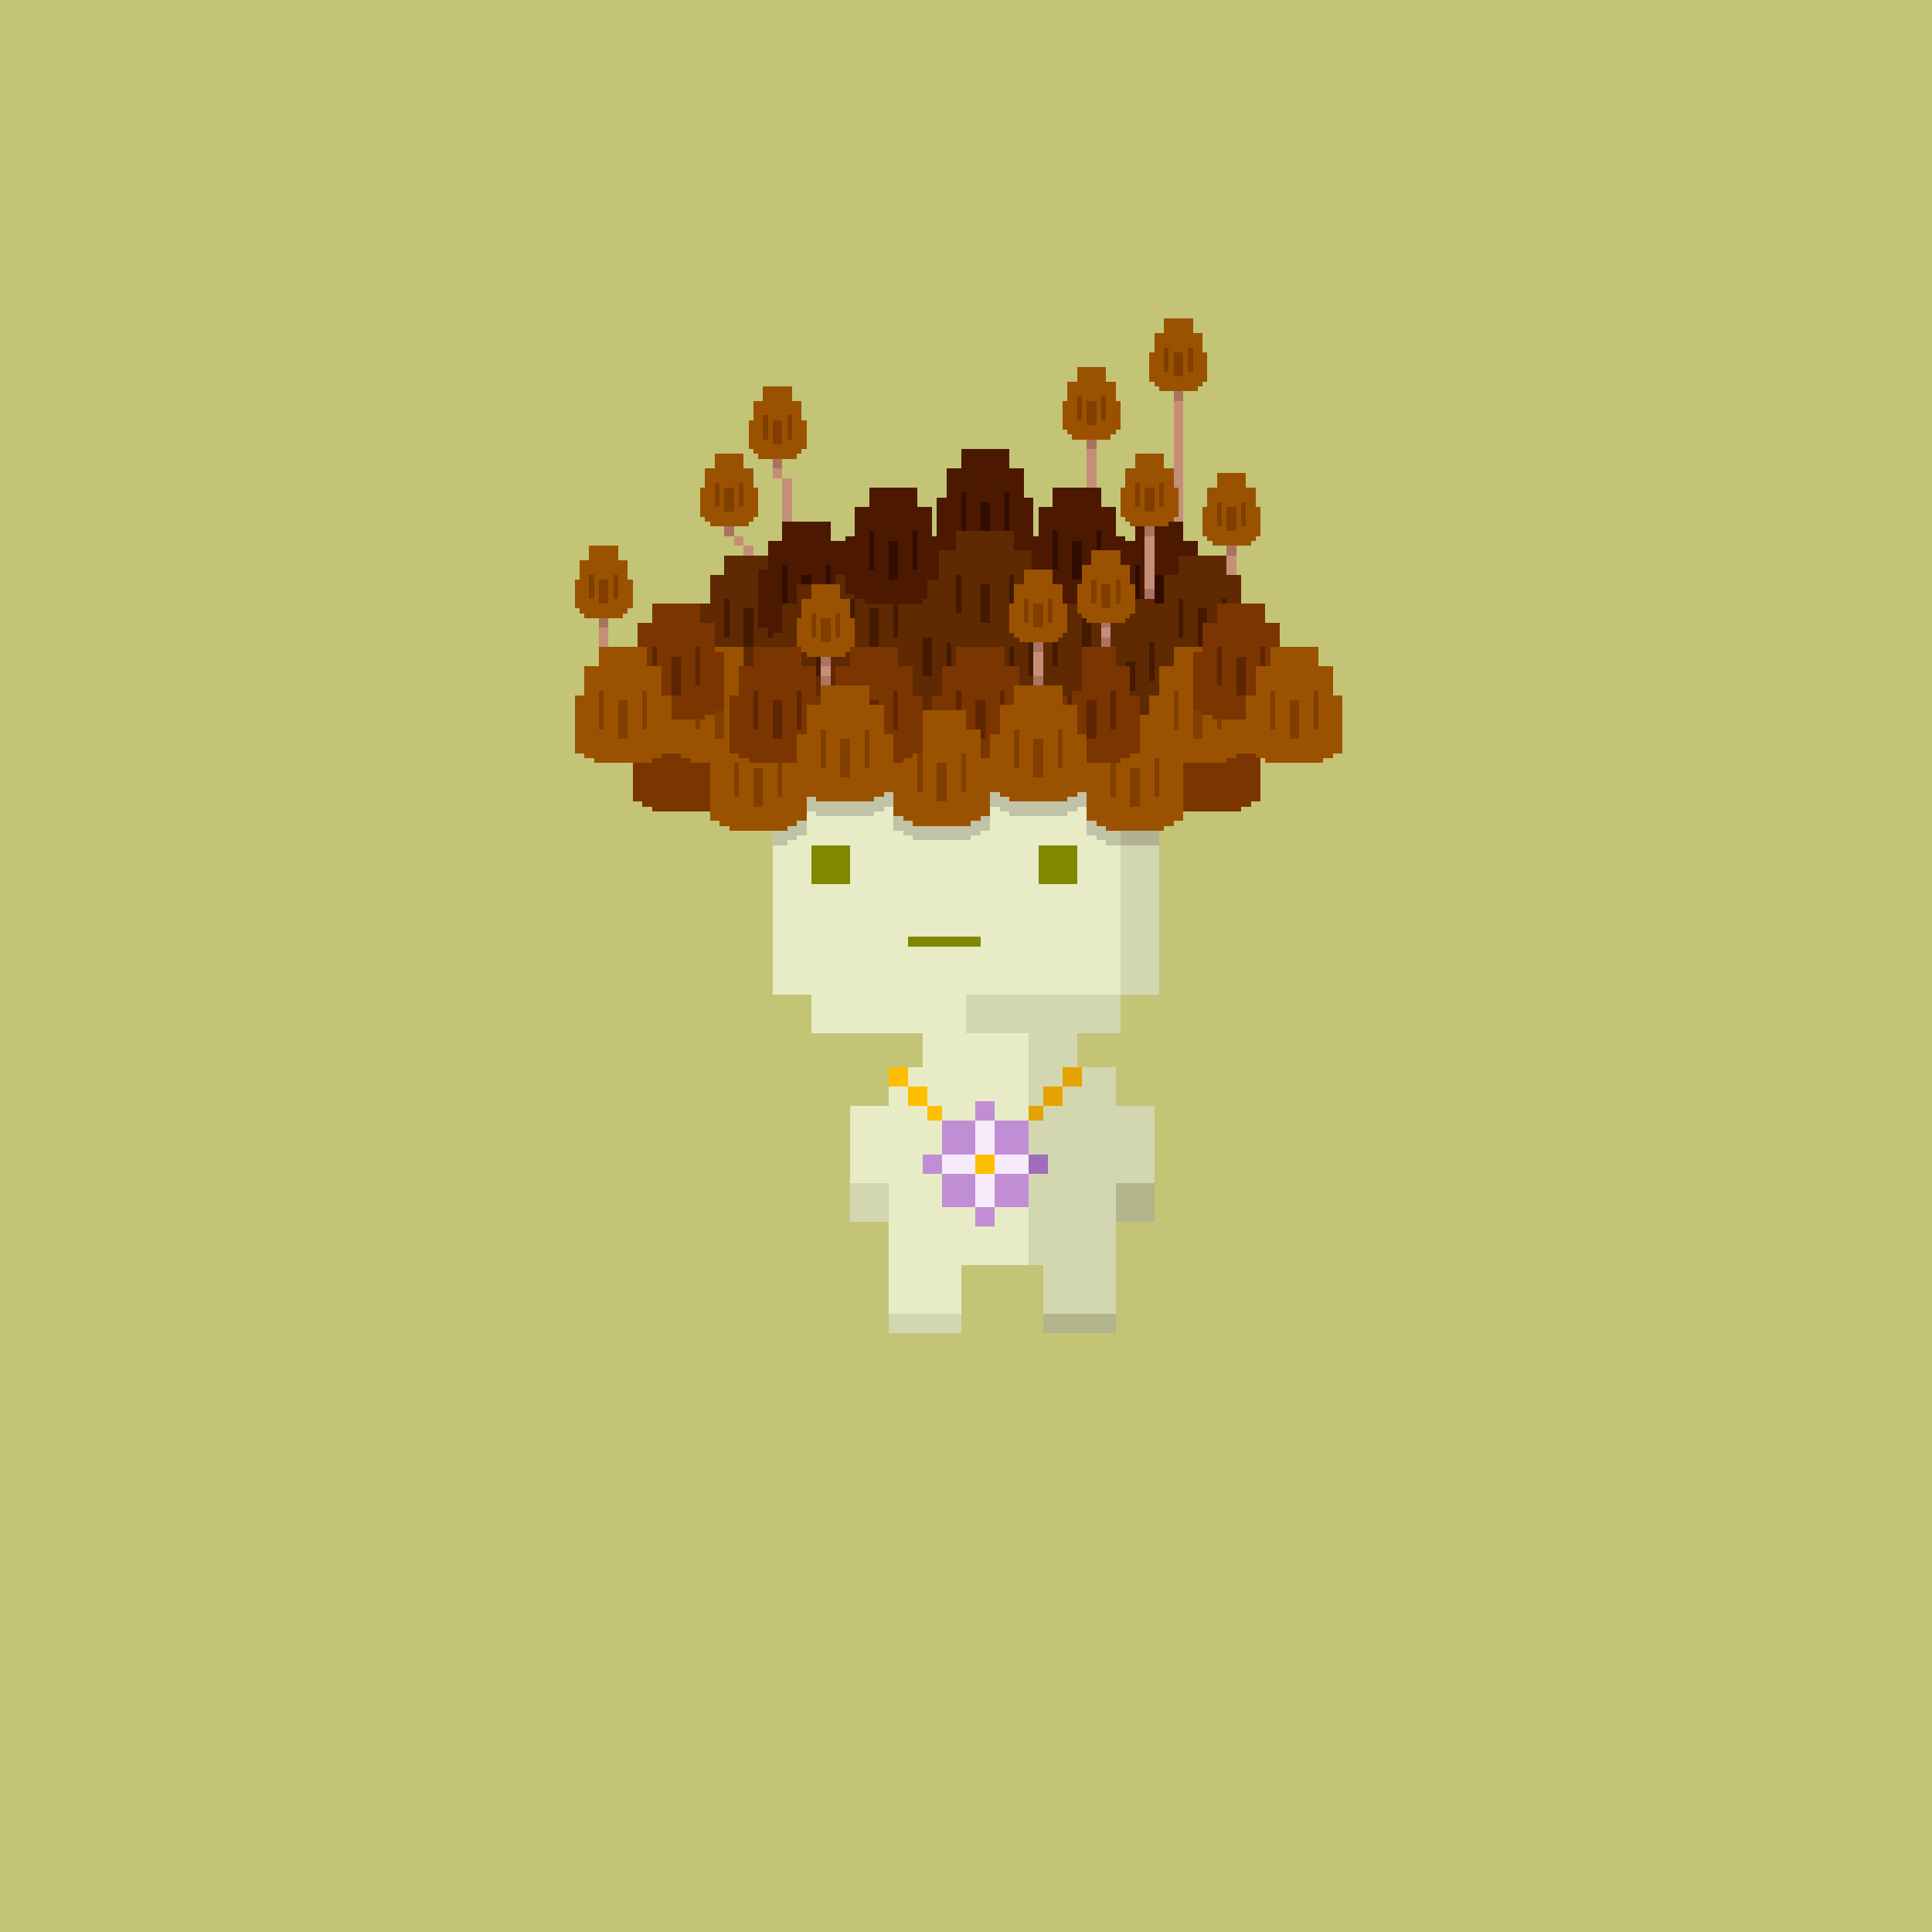 <svg xmlns="http://www.w3.org/2000/svg" viewBox="0 0 400 400">
  <defs>
    <style>.Body__cls-1{fill:#c4c476}.Body__cls-2{fill:#e7ecc7}.Body__cls-3{fill:#818800}.Body__cls-4{fill:#b2b48b}.Body__cls-5{fill:#d3d7b0}.Body__cls-6{fill:#fcf8de}.Body__cls-7{fill:#cfc8a9}</style>
  </defs>
  <path class="Body__cls-1" d="M-2-2H402V402H-2z" shape-rendering="crispEdges"/>
  <g id="Body__Light_Green_Body" data-name="Light Green Body" shape-rendering="crispEdges">
    <path class="Body__cls-2" d="M240 206 240 161 235 161 235 156 230 156 230 151 170 151 170 156 165 156 165 161 160 161 160 206 168 206 168 214 191 214 191 221 184 221 184 229 176 229 176 245 184 245 184 262 184 272 199 272 199 262 213 262 213 214 200 214 200 206 240 206z"/>
    <path id="Body__Left_Eye" data-name="Left Eye" class="Body__cls-3" d="M168 175H176V183H168z"/>
    <path id="Body__Right_Eye" data-name="Right Eye" class="Body__cls-3" d="M215 175H223V183H215z"/>
    <path id="Body__Mouth" class="Body__cls-3" d="M188 194H203V196H188z"/>
    <path class="Body__cls-4" d="M188 151H193V156H188z"/>
    <path class="Body__cls-5" d="M183 156H188V161H183z"/>
    <path class="Body__cls-4" d="M193 156H198V161H193z"/>
    <path class="Body__cls-6" d="M193 145H198V156H193z"/>
    <path class="Body__cls-7" d="M193 145H198V148H193z"/>
    <path class="Body__cls-5" d="M203 156H208V161H203zM178 151H183V156H178z"/>
    <path class="Body__cls-4" d="M198 151H203V156H198z"/>
    <path class="Body__cls-5" d="M188 161H193V166H188zM198 161H203V166H198zM193 166H198V171H193zM208 151H213V156H208zM185 135H187.5V142.5H185zM202.5 135H205V142.5H202.5zM187.5 142.5H202.5V145H187.5z"/>
    <path class="Body__cls-4" d="M200 132.5 200 130 190 130 190 132.5 187.5 132.5 187.5 142.5 202.5 142.5 202.5 132.5 200 132.5z"/>
    <path class="Body__cls-2" d="M196 133H199V136H196z"/>
    <path id="Body__Left_Shoe" data-name="Left Shoe" class="Body__cls-5" d="M184 272H199V276H184z"/>
    <path id="Body__Left_Shoe-2" data-name="Left Shoe" class="Body__cls-5" d="M176 245H184V253H176z"/>
    <path id="Body__Left_Hand" data-name="Left Hand" class="Body__cls-4" d="M231 245H239V253H231z"/>
    <path id="Body__Right_Shoe" data-name="Right Shoe" class="Body__cls-4" d="M216 272H231V276H216z"/>
    <path class="Body__cls-5" d="M240 161 235 161 235 156 230 156 230 161 232 161 232 206 240 206 240 161zM225 151H230V156H225zM232 214 232 206 200 206 200 214 213 214 213 262 216 262 216 272 231 272 231 262 231 245 239 245 239 229 231 229 231 221 223 221 223 214 232 214z"/>
  </g>
  <defs>
    <style>.Cap__cls-1{fill:#c68e79}.Cap__cls-2{fill:#9b5200}.Cap__cls-3{fill:#803e00}.Cap__cls-4{fill:#7b3500}.Cap__cls-5{fill:#4c1800}.Cap__cls-6{fill:#300d00}.Cap__cls-7{fill:#231f20;opacity:0.2}.Cap__cls-8{fill:#5f2901}.Cap__cls-9{fill:#431a00}.Cap__cls-10{fill:#5f2500}.Cap__cls-11{fill:#aa7361}</style>
  </defs>
  <g id="Cap__Inky_Fairy_Cap" data-name="Inky Fairy Cap" shape-rendering="crispEdges">
    <path class="Cap__cls-1" d="M160 93H162V99H160z"/>
    <path class="Cap__cls-2" d="M249 73 249 69 247 69 247 66 241 66 241 69 239 69 239 73 238 73 238 79 239 79 239 80 240 80 240 81 248 81 248 80 249 80 249 79 250 79 250 73 249 73z"/>
    <path class="Cap__cls-3" d="M241 72H242V77H241zM243 73H245V78H243zM246 72H247V77H246z"/>
    <path class="Cap__cls-2" d="M231 83 231 79 229 79 229 76 223 76 223 79 221 79 221 83 220 83 220 89 221 89 221 90 222 90 222 91 230 91 230 90 231 90 231 89 232 89 232 83 231 83z"/>
    <path class="Cap__cls-3" d="M223 82H224V87H223zM225 83H227V88H225zM228 82H229V87H228z"/>
    <path class="Cap__cls-1" d="M243 81H245V117H243z"/>
    <path class="Cap__cls-4" d="M241 154H261V166H241zM243 148H259V154H243zM243 166H259V167H243zM245 167H257V168H245zM246 144H256V148H246z"/>
    <path class="Cap__cls-4" d="M246 153H247V161H246zM250 155H252V163H250zM255 153H256V161H255zM149 154 149 148 146 148 146 144 136 144 136 148 133 148 133 154 131 154 131 166 133 166 133 167 135 167 135 168 147 168 147 167 149 167 149 166 151 166 151 154 149 154z"/>
    <path class="Cap__cls-4" d="M136 153H137V161H136zM140 155H142V163H140zM145 153H146V161H145z"/>
    <path class="Cap__cls-5" d="M214 103 212 103 212 97 209 97 209 93 199 93 199 97 196 97 196 103 194 103 194 115 196 115 196 116 198 116 198 117 210 117 210 116 212 116 212 115 214 115 214 103z"/>
    <path class="Cap__cls-6" d="M199 102H200V110H199zM203 104H205V112H203zM208 102H209V110H208z"/>
    <path class="Cap__cls-5" d="M199 125H209V139H199z"/>
    <path class="Cap__cls-7" d="M243 161 243 155 240 155 240 151 230 151 230 155 227 155 227 161 225 161 225 155 223 155 223 149 220 149 220 145 210 145 210 149 207 149 207 155 205 155 205 160 203 160 203 154 200 154 200 150 190 150 190 154 187 154 187 160 185 160 185 155 183 155 183 149 180 149 180 145 170 145 170 149 167 149 167 155 165 155 162 155 162 151 152 151 152 155 149 155 149 161 147 161 147 167 160 167 160 175 163 175 163 174 165 174 165 173 167 173 167 168 169 168 169 169 181 169 181 168 183 168 183 167 185 167 185 172 187 172 187 173 189 173 189 174 201 174 201 173 203 173 203 172 205 172 205 167 207 167 207 168 209 168 209 169 221 169 221 168 223 168 223 167 225 167 225 173 227 173 227 174 229 174 229 175 240 175 240 166 245 166 245 161 243 161z"/>
    <path class="Cap__cls-5" d="M248 118 248 112 245 112 245 108 235 108 235 112 232 112 232 118 230 118 230 130 232 130 232 131 234 131 234 132 246 132 246 131 248 131 248 130 250 130 250 118 248 118z"/>
    <path class="Cap__cls-6" d="M235 117H236V125H235zM239 119H241V127H239zM244 117H245V125H244z"/>
    <path class="Cap__cls-8" d="M224 134H244V146H224zM226 128H242V134H226zM226 146H242V147H226zM228 147H240V148H228zM229 124H239V128H229z"/>
    <path class="Cap__cls-9" d="M229 133H230V141H229zM233 135H235V143H233zM238 133H239V141H238z"/>
    <path class="Cap__cls-8" d="M257 125 257 119 254 119 254 115 244 115 244 119 241 119 241 125 239 125 239 137 241 137 241 138 243 138 243 139 255 139 255 138 257 138 257 137 259 137 259 125 257 125z"/>
    <path class="Cap__cls-9" d="M244 124H245V132H244zM248 126H250V134H248zM253 124H254V132H253z"/>
    <path class="Cap__cls-8" d="M215 125H235V137H215zM217 119H233V125H217zM217 137H233V138H217zM219 138H231V139H219zM220 115H230V119H220z"/>
    <path class="Cap__cls-9" d="M220 124H221V132H220zM224 126H226V134H224zM229 124H230V132H229z"/>
    <path class="Cap__cls-8" d="M165 125 163 125 163 119 160 119 160 115 150 115 150 119 147 119 147 125 145 125 145 137 147 137 147 138 149 138 149 139 161 139 161 138 163 138 163 137 165 137 165 125z"/>
    <path class="Cap__cls-9" d="M150 124H151V132H150zM154 126H156V134H154zM159 124H160V132H159z"/>
    <path class="Cap__cls-2" d="M165 158 165 152 162 152 162 148 152 148 152 152 149 152 149 158 147 158 147 170 149 170 149 171 151 171 151 172 163 172 163 171 165 171 165 170 167 170 167 158 165 158z"/>
    <path class="Cap__cls-3" d="M152 157H153V165H152zM156 159H158V167H156zM161 157H162V165H161z"/>
    <path class="Cap__cls-2" d="M243 158 243 152 240 152 240 148 230 148 230 152 227 152 227 158 225 158 225 170 227 170 227 171 229 171 229 172 241 172 241 171 243 171 243 170 245 170 245 158 243 158z"/>
    <path class="Cap__cls-3" d="M230 157H231V165H230zM234 159H236V167H234zM239 157H240V165H239z"/>
    <path class="Cap__cls-2" d="M256 144 256 138 253 138 253 134 243 134 243 138 240 138 240 144 238 144 238 156 240 156 240 157 242 157 242 158 254 158 254 157 256 157 256 156 258 156 258 144 256 144z"/>
    <path class="Cap__cls-3" d="M243 143H244V151H243zM247 145H249V153H247zM252 143H253V151H252z"/>
    <path class="Cap__cls-4" d="M265 135 265 129 262 129 262 125 252 125 252 129 249 129 249 135 247 135 247 147 249 147 249 148 251 148 251 149 263 149 263 148 265 148 265 147 267 147 267 135 265 135z"/>
    <path class="Cap__cls-10" d="M252 134H253V142H252zM256 136H258V144H256zM261 134H262V142H261z"/>
    <path class="Cap__cls-2" d="M276 144 276 138 273 138 273 134 263 134 263 138 260 138 260 144 258 144 258 156 260 156 260 157 262 157 262 158 274 158 274 157 276 157 276 156 278 156 278 144 276 144z"/>
    <path class="Cap__cls-3" d="M263 143H264V151H263zM267 145H269V153H267zM272 143H273V151H272z"/>
    <path class="Cap__cls-2" d="M139 144H159V156H139zM141 138H157V144H141zM141 156H157V157H141zM143 157H155V158H143zM144 134H154V138H144z"/>
    <path class="Cap__cls-3" d="M144 143H145V151H144zM148 145H150V153H148zM153 143H154V151H153z"/>
    <path class="Cap__cls-4" d="M148 135 148 129 145 129 145 125 135 125 135 129 132 129 132 135 130 135 130 147 132 147 132 148 134 148 134 149 146 149 146 148 148 148 148 147 150 147 150 135 148 135z"/>
    <path class="Cap__cls-10" d="M135 134H136V142H135zM139 136H141V144H139zM144 134H145V142H144z"/>
    <path class="Cap__cls-2" d="M139 144 137 144 137 138 134 138 134 134 124 134 124 138 121 138 121 144 119 144 119 156 121 156 121 157 123 157 123 158 135 158 135 157 137 157 137 156 139 156 139 144z"/>
    <path class="Cap__cls-3" d="M124 143H125V151H124zM128 145H130V153H128zM133 143H134V151H133z"/>
    <path class="Cap__cls-4" d="M216 144H236V156H216zM218 138H234V144H218zM218 156H234V157H218zM220 157H232V158H220zM221 134H231V138H221z"/>
    <path class="Cap__cls-10" d="M221 143H222V151H221zM225 145H227V153H225zM230 143H231V151H230z"/>
    <path class="Cap__cls-8" d="M222 131 222 125 219 125 219 121 209 121 209 125 206 125 206 131 204 131 204 143 206 143 206 144 208 144 208 145 220 145 220 144 222 144 222 143 224 143 224 131 222 131z"/>
    <path class="Cap__cls-9" d="M209 130H210V138H209zM213 132H215V140H213zM218 130H219V138H218z"/>
    <path class="Cap__cls-8" d="M182 131H202V143H182zM184 125H200V131H184zM184 143H200V144H184zM186 144H198V148H186zM187 121H197V125H187z"/>
    <path class="Cap__cls-9" d="M187 130H188V138H187zM191 132H193V140H191zM196 130H197V138H196z"/>
    <path class="Cap__cls-5" d="M177 118 175 118 175 112 172 112 172 108 162 108 162 112 159 112 159 118 157 118 157 130 159 130 159 131 161 131 161 132 173 132 173 131 175 131 175 130 177 130 177 118z"/>
    <path class="Cap__cls-6" d="M162 117H163V125H162zM166 119H168V127H166zM171 117H172V125H171z"/>
    <path class="Cap__cls-8" d="M160 131H180V143H160zM162 125H178V131H162zM162 143H178V144H162zM164 144H176V145H164zM165 121H175V125H165z"/>
    <path class="Cap__cls-9" d="M165 130H166V138H165zM169 132H171V140H169zM174 130H175V138H174z"/>
    <path class="Cap__cls-4" d="M211 144 211 138 208 138 208 134 198 134 198 138 195 138 195 144 193 144 193 156 195 156 195 157 197 157 197 158 209 158 209 157 211 157 211 156 213 156 213 144 211 144z"/>
    <path class="Cap__cls-10" d="M198 143H199V151H198zM202 145H204V153H202zM207 143H208V151H207z"/>
    <path class="Cap__cls-4" d="M169 144 169 138 166 138 166 134 156 134 156 138 153 138 153 144 151 144 151 156 153 156 153 157 155 157 155 158 167 158 167 157 169 157 169 156 171 156 171 144 169 144z"/>
    <path class="Cap__cls-10" d="M156 143H157V151H156zM160 145H162V153H160zM165 143H166V151H165z"/>
    <path class="Cap__cls-2" d="M203 157 203 151 200 151 200 147 190 147 190 151 187 151 187 157 185 157 185 169 187 169 187 170 189 170 189 171 201 171 201 170 203 170 203 169 205 169 205 157 203 157z"/>
    <path class="Cap__cls-3" d="M190 156H191V164H190zM194 158H196V166H194zM199 156H200V164H199z"/>
    <path class="Cap__cls-2" d="M223 152 223 146 220 146 220 142 210 142 210 146 207 146 207 152 205 152 205 164 207 164 207 165 209 165 209 166 221 166 221 165 223 165 223 164 225 164 225 152 223 152z"/>
    <path class="Cap__cls-3" d="M210 151H211V159H210zM214 153H216V161H214zM219 151H220V159H219z"/>
    <path class="Cap__cls-1" d="M162 99H164V108H162zM254 113H256V119H254zM237 109H239V124H237zM225 91H227V101H225zM152 111H154V113H152zM150 109H152V111H150zM154 113H156V115H154z"/>
    <path class="Cap__cls-8" d="M171 125H191V137H171zM173 119H189V125H173zM173 137H189V138H173zM175 138H187V139H175zM176 115H186V119H176z"/>
    <path class="Cap__cls-9" d="M176 124H177V132H176zM180 126H182V134H180zM185 124H186V132H185z"/>
    <path class="Cap__cls-4" d="M189 144 189 138 186 138 186 134 176 134 176 138 173 138 173 144 171 144 171 156 173 156 173 157 175 157 175 158 187 158 187 157 189 157 189 156 191 156 191 144 189 144z"/>
    <path class="Cap__cls-10" d="M176 143H177V151H176zM180 145H182V153H180zM185 143H186V151H185z"/>
    <path class="Cap__cls-2" d="M183 152 183 146 180 146 180 142 170 142 170 146 167 146 167 152 165 152 165 164 167 164 167 165 169 165 169 166 181 166 181 165 183 165 183 164 185 164 185 152 183 152z"/>
    <path class="Cap__cls-3" d="M170 151H171V159H170zM174 153H176V161H174zM179 151H180V159H179z"/>
    <path class="Cap__cls-5" d="M195 111 193 111 193 105 190 105 190 101 180 101 180 105 177 105 177 111 175 111 175 123 177 123 177 124 179 124 179 125 191 125 191 124 193 124 193 123 195 123 195 111z"/>
    <path class="Cap__cls-6" d="M180 110H181V118H180zM184 112H186V120H184zM189 110H190V118H189z"/>
    <path class="Cap__cls-5" d="M231 111 231 105 228 105 228 101 218 101 218 105 215 105 215 111 213 111 213 123 215 123 215 124 217 124 217 125 229 125 229 124 231 124 231 123 233 123 233 111 231 111z"/>
    <path class="Cap__cls-6" d="M218 110H219V118H218zM222 112H224V120H222zM227 110H228V118H227z"/>
    <path class="Cap__cls-8" d="M213.6 120 213.6 114 210 114 210 110 198 110 198 114 194.4 114 194.4 120 192 120 192 132 194.4 132 194.4 133 196.8 133 196.8 134 211.2 134 211.2 133 213.6 133 213.6 132 216 132 216 120 213.6 120z"/>
    <path class="Cap__cls-9" d="M198 119H199V127H198zM203 121H205V129H203zM209 119H210V127H209z"/>
    <path class="Cap__cls-1" d="M214 133H216V142H214z"/>
    <path class="Cap__cls-11" d="M214 140H216V142H214zM214 133H216V135H214zM228 132H230V134H228zM228 128H230V130H228zM237 122H239V124H237zM237 109H239V111H237zM254 113H256V115H254zM243 81H245V83H243zM225 91H227V93H225zM160 95H162V97H160zM150 109H152V111H150zM124 128H126V130H124zM170 136H172V138H170zM170 140H172V142H170z"/>
    <path class="Cap__cls-1" d="M228 128H230V134H228z"/>
    <path class="Cap__cls-11" d="M228 132H230V134H228zM228 128H230V130H228z"/>
    <path class="Cap__cls-1" d="M170 136H172V142H170z"/>
    <path class="Cap__cls-11" d="M170 136H172V138H170zM170 140H172V142H170z"/>
    <path class="Cap__cls-1" d="M124 128H126V134H124z"/>
    <path class="Cap__cls-11" d="M124 128H126V130H124z"/>
    <path class="Cap__cls-2" d="M243 101 243 97 241 97 241 94 235 94 235 97 233 97 233 101 232 101 232 107 233 107 233 108 234 108 234 109 242 109 242 108 243 108 243 107 244 107 244 101 243 101z"/>
    <path class="Cap__cls-3" d="M235 100H236V105H235zM237 101H239V106H237zM240 100H241V105H240z"/>
    <path class="Cap__cls-2" d="M234 121 234 117 232 117 232 114 226 114 226 117 224 117 224 121 223 121 223 127 224 127 224 128 225 128 225 129 233 129 233 128 234 128 234 127 235 127 235 121 234 121z"/>
    <path class="Cap__cls-3" d="M226 120H227V125H226zM228 121H230V126H228zM231 120H232V125H231z"/>
    <path class="Cap__cls-2" d="M220 125 220 121 218 121 218 118 212 118 212 121 210 121 210 125 209 125 209 131 210 131 210 132 211 132 211 133 219 133 219 132 220 132 220 131 221 131 221 125 220 125z"/>
    <path class="Cap__cls-3" d="M212 124H213V129H212zM214 125H216V130H214zM217 124H218V129H217z"/>
    <path class="Cap__cls-2" d="M176 128 176 124 174 124 174 121 168 121 168 124 166 124 166 128 165 128 165 134 166 134 166 135 167 135 167 136 175 136 175 135 176 135 176 134 177 134 177 128 176 128z"/>
    <path class="Cap__cls-3" d="M168 127H169V132H168zM170 128H172V133H170zM173 127H174V132H173z"/>
    <path class="Cap__cls-2" d="M166 87 166 83 164 83 164 80 158 80 158 83 156 83 156 87 155 87 155 93 156 93 156 94 157 94 157 95 165 95 165 94 166 94 166 93 167 93 167 87 166 87z"/>
    <path class="Cap__cls-3" d="M158 86H159V91H158zM160 87H162V92H160zM163 86H164V91H163z"/>
    <path class="Cap__cls-2" d="M156 101 156 97 154 97 154 94 148 94 148 97 146 97 146 101 145 101 145 107 146 107 146 108 147 108 147 109 155 109 155 108 156 108 156 107 157 107 157 101 156 101z"/>
    <path class="Cap__cls-3" d="M148 100H149V105H148zM150 101H152V106H150zM153 100H154V105H153z"/>
    <path class="Cap__cls-2" d="M130 120 130 116 128 116 128 113 122 113 122 116 120 116 120 120 119 120 119 126 120 126 120 127 121 127 121 128 129 128 129 127 130 127 130 126 131 126 131 120 130 120z"/>
    <path class="Cap__cls-3" d="M122 119H123V124H122zM124 120H126V125H124zM127 119H128V124H127z"/>
    <path class="Cap__cls-2" d="M260 105 260 101 258 101 258 98 252 98 252 101 250 101 250 105 249 105 249 111 250 111 250 112 251 112 251 113 259 113 259 112 260 112 260 111 261 111 261 105 260 105z"/>
    <path class="Cap__cls-3" d="M252 104H253V109H252zM254 105H256V110H254zM257 104H258V109H257z"/>
  </g>
  <defs>
    <style>.Accessory__cls-1{fill:#c18ed6}.Accessory__cls-2{fill:#a16cba}.Accessory__cls-3{fill:#f6ebfa}.Accessory__cls-4{fill:#ffbf01}.Accessory__cls-5{fill:#e5a200}</style>
  </defs>
  <g id="Accessory__Violet_Medallion" data-name="Violet Medallion" shape-rendering="crispEdges">
    <path class="Accessory__cls-1" d="M195 232H202V239H195zM202 228H206V232H202zM191 239H195V243H191zM202 250H206V254H202z"/>
    <path class="Accessory__cls-2" d="M213 239H217V243H213z"/>
    <path class="Accessory__cls-3" transform="translate(408 482) rotate(180)" d="M195 239H213V243H195z"/>
    <path class="Accessory__cls-3" transform="translate(408 482) rotate(180)" d="M202 232H206V250H202z"/>
    <path class="Accessory__cls-4" transform="translate(408 482) rotate(180)" d="M202 239H206V243H202z"/>
    <path class="Accessory__cls-1" d="M206 232H213V239H206zM206 243H213V250H206zM195 243H202V250H195z"/>
    <path class="Accessory__cls-4" transform="translate(387 461) rotate(180)" d="M192 229H195V232H192z"/>
    <path class="Accessory__cls-5" transform="translate(429 461) rotate(180)" d="M213 229H216V232H213z"/>
    <path class="Accessory__cls-5" transform="translate(436 454) rotate(180)" d="M216 225H220V229H216z"/>
    <path class="Accessory__cls-5" transform="translate(444 446) rotate(180)" d="M220 221H224V225H220z"/>
    <path class="Accessory__cls-4" transform="translate(380 454) rotate(180)" d="M188 225H192V229H188z"/>
    <path class="Accessory__cls-4" transform="translate(372 446) rotate(180)" d="M184 221H188V225H184z"/>
  </g>
</svg>